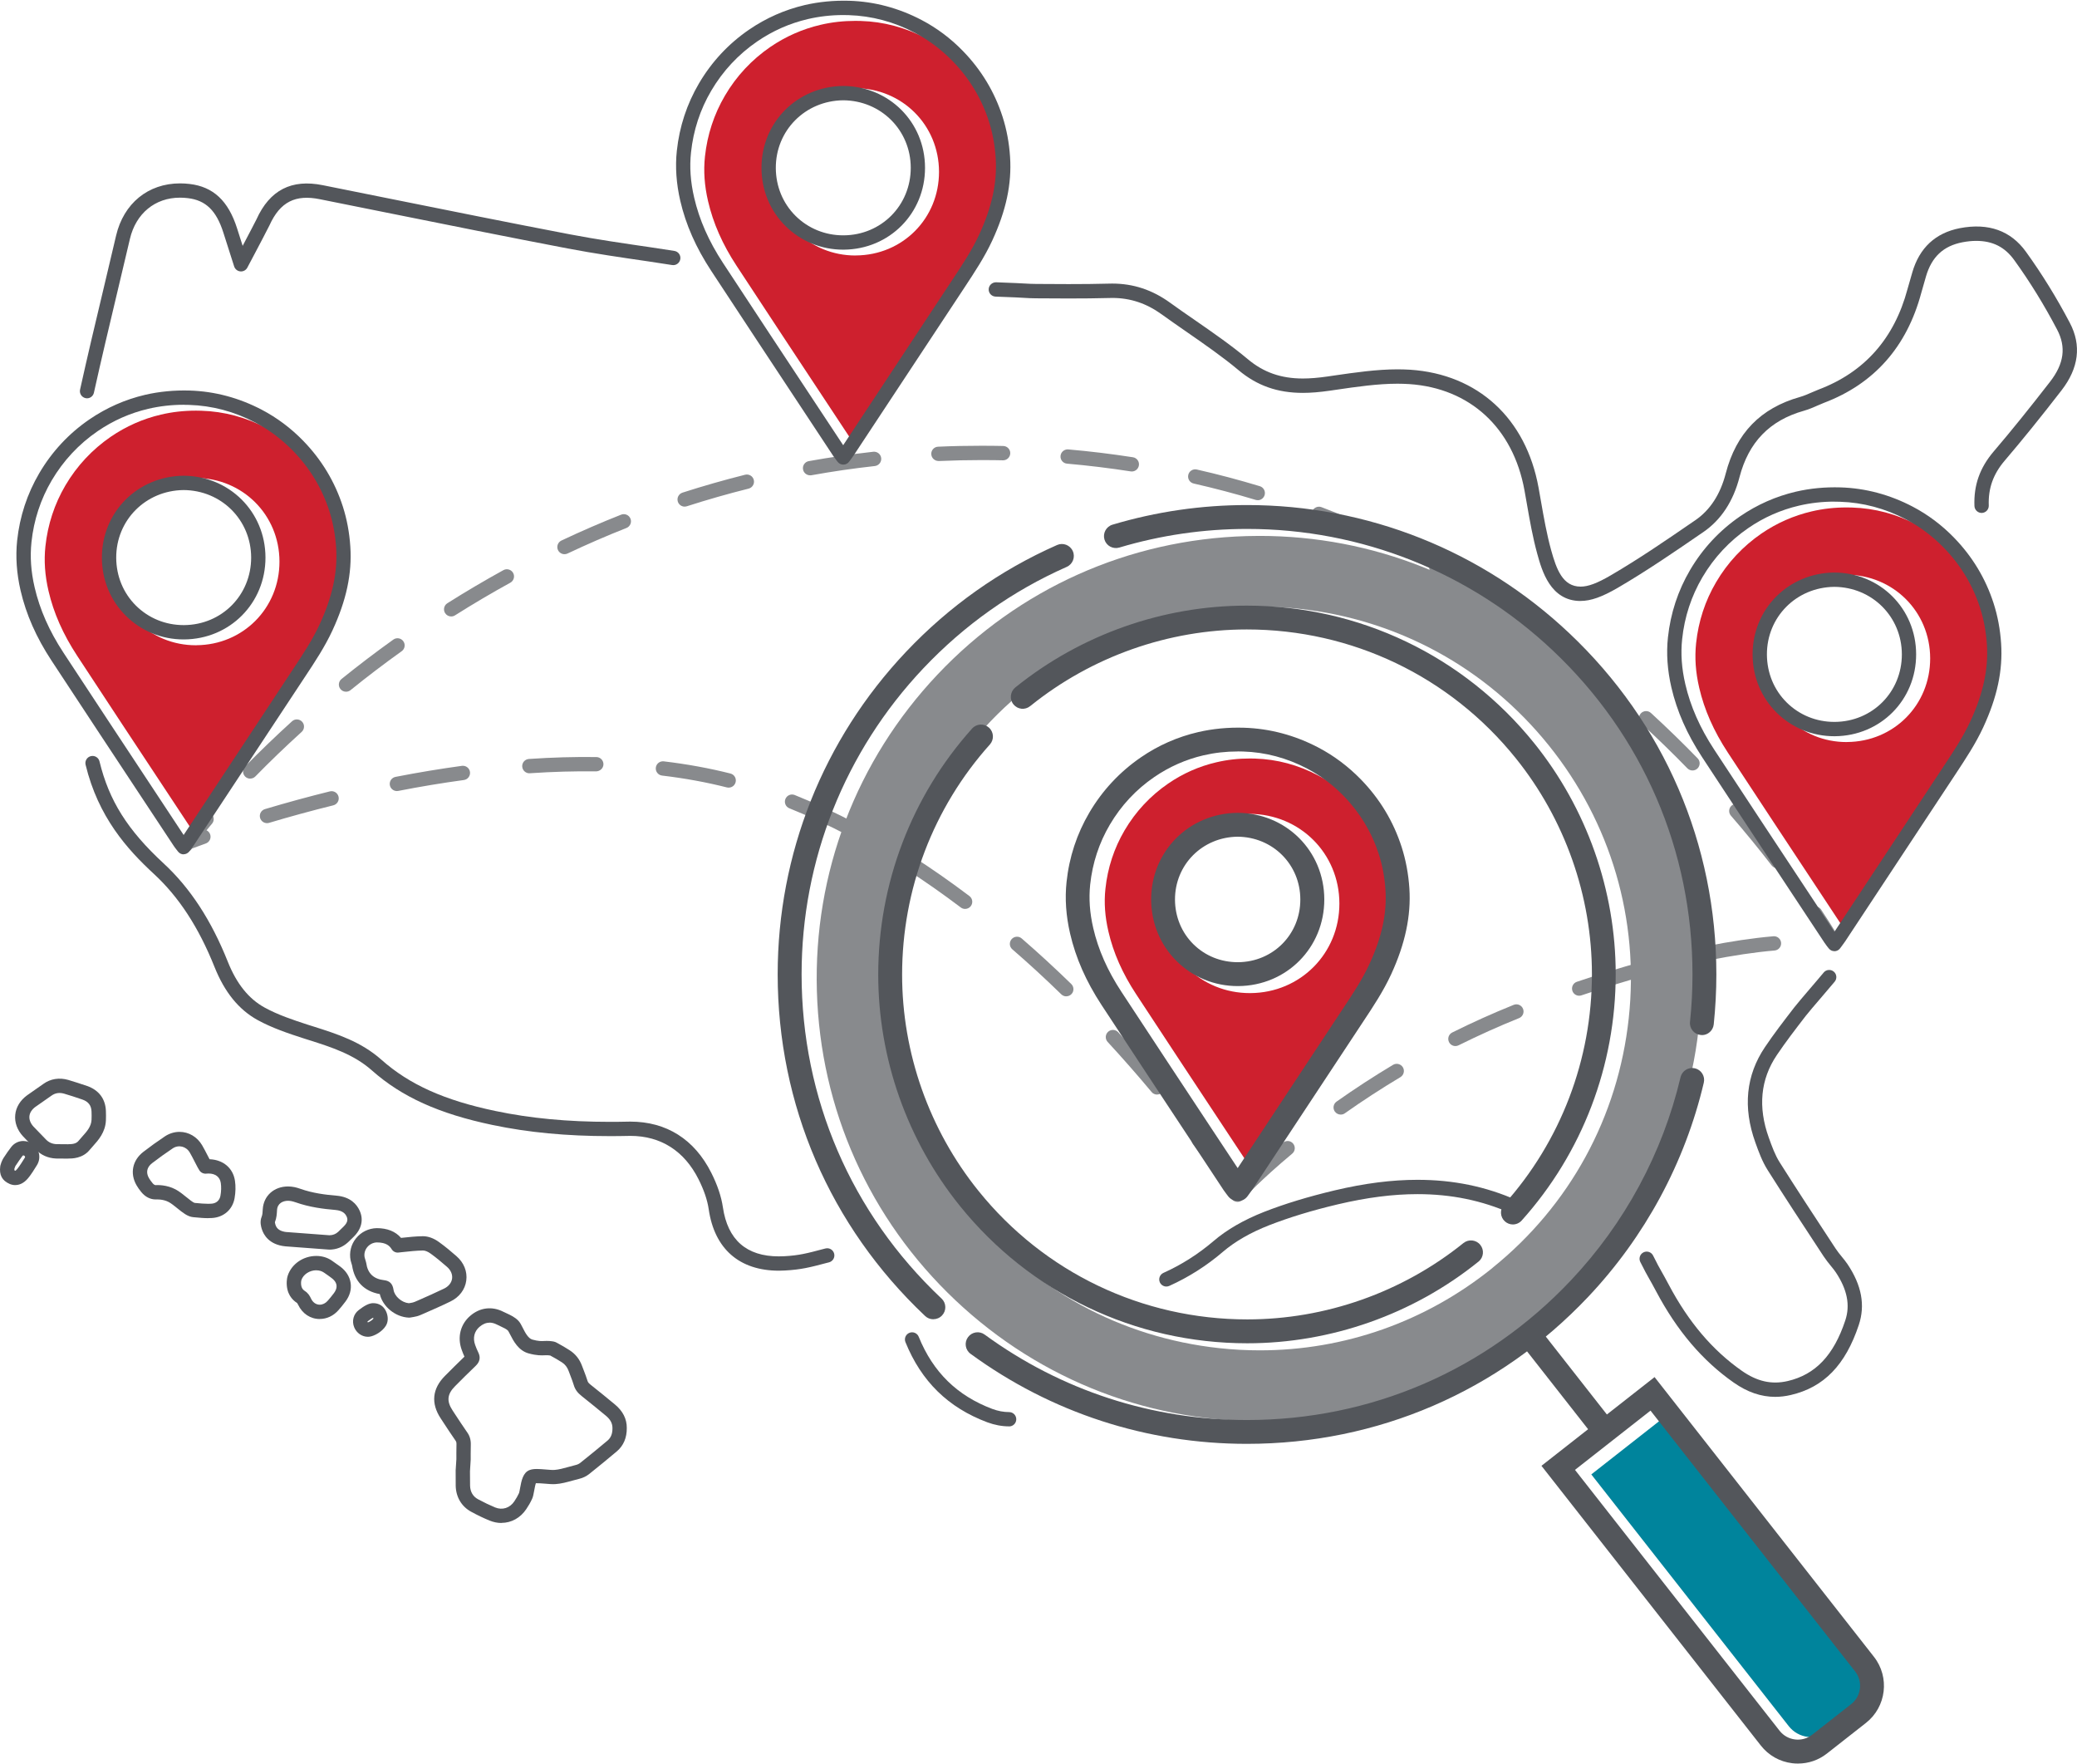 <?xml version="1.0" encoding="UTF-8"?>
<svg id="Layer_2" data-name="Layer 2" xmlns="http://www.w3.org/2000/svg" width="6.04in" height="5.13in" viewBox="0 0 434.99 369.15">
  <defs>
    <style>
      .cls-1 {
        fill: #888a8d;
      }

      .cls-2 {
        fill: #53565b;
      }

      .cls-3 {
        fill: #00849c;
      }

      .cls-4 {
        fill: #ce202e;
      }
    </style>
  </defs>
  <path class="cls-1" d="M259.15,251.53c-.5,0-.98-.25-1.27-.7-.03-.04-2.88-4.53-8.03-11.38-.5-.66-.37-1.6.3-2.1.66-.5,1.6-.37,2.1.3,5.24,6.95,8.05,11.39,8.17,11.58.44.7.23,1.63-.47,2.07-.25.16-.53.23-.8.23ZM242.33,229.06c-.43,0-.86-.18-1.15-.54-2.99-3.58-6.09-7.11-9.2-10.48-.56-.61-.52-1.56.08-2.12.61-.56,1.56-.53,2.12.08,3.15,3.41,6.27,6.97,9.3,10.59.53.64.45,1.58-.19,2.11-.28.23-.62.35-.96.35ZM223.31,208.49c-.38,0-.75-.14-1.05-.43-3.37-3.28-6.81-6.45-10.25-9.42-.63-.54-.69-1.49-.15-2.12.54-.62,1.49-.7,2.12-.15,3.48,3.01,6.97,6.22,10.38,9.54.59.58.61,1.53.03,2.12-.29.3-.68.45-1.07.45ZM202.12,190.18c-.32,0-.63-.1-.9-.3-3.77-2.85-7.59-5.53-11.37-7.96-.7-.45-.9-1.38-.45-2.07s1.38-.9,2.07-.45c3.84,2.47,7.73,5.2,11.56,8.09.66.5.79,1.44.29,2.1-.29.39-.74.59-1.2.59ZM39.1,177.86c-.72,0-1.34-.51-1.47-1.22-.13-.71.26-1.41.93-1.68.12-.05,1.35-.53,3.53-1.31.78-.28,1.64.13,1.92.91.28.78-.13,1.64-.91,1.92-2.12.76-3.33,1.23-3.44,1.28-.17.07-.37.11-.56.11ZM178.57,175.1c-.24,0-.47-.06-.7-.17-4.17-2.19-8.39-4.15-12.55-5.82-.77-.31-1.14-1.18-.83-1.95.31-.77,1.18-1.14,1.95-.83,4.26,1.71,8.57,3.71,12.83,5.95.73.39,1.01,1.29.63,2.03-.27.51-.79.8-1.33.8ZM55.92,172.22c-.65,0-1.24-.42-1.44-1.07-.24-.79.21-1.63,1.01-1.87,4.49-1.34,9.06-2.59,13.59-3.71.81-.2,1.62.29,1.82,1.1.2.8-.29,1.62-1.1,1.82-4.48,1.11-9.01,2.34-13.45,3.67-.14.04-.29.06-.43.06ZM83.12,165.5c-.7,0-1.33-.5-1.47-1.21-.16-.81.37-1.6,1.19-1.76,4.7-.92,9.38-1.69,13.9-2.31.81-.11,1.58.46,1.69,1.28.11.82-.46,1.58-1.28,1.69-4.47.61-9.09,1.37-13.73,2.28-.1.02-.19.03-.29.03ZM152.6,164.79c-.12,0-.25-.02-.37-.05-4.26-1.08-8.82-1.92-13.57-2.48-.82-.1-1.41-.84-1.31-1.67.1-.82.85-1.41,1.67-1.31,4.88.58,9.57,1.44,13.96,2.55.8.2,1.29,1.02,1.08,1.82-.17.68-.78,1.13-1.45,1.13ZM110.87,161.78c-.78,0-1.44-.61-1.5-1.4-.06-.83.57-1.54,1.4-1.6,4.85-.33,9.55-.46,14.13-.4.83.01,1.49.69,1.48,1.52-.01.83-.71,1.45-1.52,1.48-4.49-.06-9.12.07-13.88.39-.03,0-.07,0-.1,0Z"/>
  <g>
    <path class="cls-1" d="M38.87,178.33c-.31,0-.62-.09-.88-.29-.67-.49-.82-1.43-.33-2.1.06-.08,1.55-2.11,4.46-5.54.54-.63,1.48-.71,2.11-.17.63.54.71,1.48.17,2.11-2.83,3.33-4.31,5.34-4.32,5.36-.29.4-.75.62-1.21.62Z"/>
    <path class="cls-1" d="M372.23,181.66c-.45,0-.89-.2-1.19-.58-2.7-3.5-5.57-7.01-8.53-10.42-.54-.63-.48-1.57.15-2.12.63-.54,1.57-.48,2.12.15,3,3.46,5.91,7.01,8.64,10.56.5.66.38,1.6-.27,2.1-.27.21-.6.31-.92.31ZM52.4,162.9c-.38,0-.76-.14-1.05-.43-.59-.58-.6-1.53-.02-2.12,3.13-3.2,6.44-6.38,9.83-9.46.61-.56,1.56-.51,2.12.1.56.61.51,1.56-.1,2.12-3.35,3.04-6.62,6.18-9.7,9.33-.29.3-.68.45-1.07.45ZM354.47,161.19c-.39,0-.78-.15-1.08-.45-3.12-3.21-6.38-6.37-9.66-9.38-.61-.56-.65-1.51-.09-2.12.56-.61,1.51-.65,2.12-.09,3.33,3.05,6.62,6.25,9.78,9.5.58.59.56,1.54-.03,2.12-.29.28-.67.42-1.05.42ZM72.47,144.7c-.44,0-.87-.19-1.17-.56-.52-.64-.42-1.59.23-2.11,3.53-2.85,7.18-5.63,10.85-8.25.67-.48,1.61-.33,2.09.35.48.67.33,1.61-.35,2.09-3.62,2.59-7.23,5.33-10.71,8.15-.28.22-.61.33-.94.33ZM334.5,142.89c-.33,0-.67-.11-.95-.34-3.48-2.84-7.07-5.59-10.68-8.19-.67-.48-.83-1.42-.34-2.09.48-.67,1.42-.82,2.09-.34,3.65,2.63,7.29,5.42,10.82,8.3.64.52.74,1.47.21,2.11-.3.36-.73.55-1.16.55ZM94.49,128.94c-.5,0-.98-.25-1.27-.7-.44-.7-.23-1.63.47-2.07,3.85-2.43,7.8-4.76,11.74-6.93.73-.4,1.64-.13,2.04.59.4.73.13,1.64-.59,2.04-3.89,2.14-7.79,4.44-11.59,6.84-.25.16-.53.23-.8.23ZM312.52,127.08c-.27,0-.55-.07-.8-.23-3.8-2.39-7.7-4.67-11.61-6.79-.73-.4-1-1.31-.6-2.03.39-.73,1.31-1,2.03-.6,3.96,2.15,7.92,4.47,11.77,6.89.7.44.91,1.37.47,2.07-.29.45-.77.7-1.27.7ZM118.22,115.9c-.56,0-1.1-.32-1.36-.86-.35-.75-.03-1.64.72-2,4.11-1.94,8.33-3.77,12.51-5.42.77-.3,1.64.07,1.95.84.31.77-.07,1.64-.84,1.95-4.13,1.63-8.28,3.43-12.34,5.35-.21.1-.42.14-.64.14ZM288.72,114.18c-.21,0-.42-.04-.62-.14-4.07-1.87-8.24-3.61-12.4-5.19-.77-.29-1.16-1.16-.87-1.93s1.16-1.16,1.93-.87c4.22,1.6,8.45,3.37,12.58,5.27.75.35,1.08,1.24.74,1.99-.25.55-.8.87-1.36.87ZM143.39,105.94c-.63,0-1.22-.4-1.43-1.04-.25-.79.18-1.63.97-1.89,4.32-1.39,8.74-2.65,13.12-3.75.81-.2,1.62.29,1.82,1.09.2.8-.29,1.62-1.09,1.82-4.32,1.08-8.66,2.32-12.92,3.69-.15.05-.31.07-.46.07ZM263.41,104.59c-.14,0-.29-.02-.43-.06-4.27-1.29-8.64-2.44-12.99-3.43-.81-.18-1.31-.99-1.13-1.8s.99-1.32,1.8-1.13c4.42,1,8.85,2.18,13.19,3.49.79.24,1.24,1.08,1,1.87-.2.65-.79,1.07-1.43,1.07ZM169.65,99.38c-.71,0-1.34-.51-1.47-1.23-.15-.82.4-1.6,1.21-1.74,4.45-.8,8.99-1.46,13.5-1.96.83-.09,1.57.5,1.66,1.33.09.82-.5,1.56-1.33,1.66-4.44.49-8.91,1.14-13.3,1.93-.09.02-.18.02-.27.02ZM237.03,98.58c-.08,0-.16,0-.23-.02-4.38-.68-8.87-1.23-13.33-1.62-.83-.07-1.44-.8-1.36-1.62.07-.83.81-1.43,1.62-1.36,4.53.39,9.08.95,13.54,1.64.82.13,1.38.89,1.25,1.71-.12.74-.75,1.27-1.48,1.27ZM196.54,96.38c-.8,0-1.46-.63-1.5-1.43-.04-.83.6-1.53,1.43-1.56,3.05-.14,6.14-.2,9.21-.2.91,0,1.84,0,2.77.02.55,0,1.11.02,1.66.03.83.02,1.49.7,1.47,1.53-.02.82-.69,1.47-1.5,1.47-.01,0-.02,0-.03,0-.55-.01-1.09-.02-1.64-.03-.91-.01-1.81-.03-2.73-.02-3.02,0-6.07.07-9.07.2-.02,0-.04,0-.07,0Z"/>
    <path class="cls-1" d="M383.88,198.57c-.52,0-1.03-.27-1.31-.76-.01-.02-1.25-2.19-3.67-5.83-.46-.69-.27-1.62.42-2.08.69-.46,1.62-.27,2.08.42,2.49,3.74,3.73,5.92,3.79,6.01.41.72.16,1.64-.56,2.04-.23.13-.49.2-.74.2Z"/>
  </g>
  <path class="cls-2" d="M331.03,125.7c-6.35,0-8.12-6.41-9.07-9.85-.96-3.48-1.58-7.03-2.18-10.46l-.51-2.88c-2.38-13.06-11.4-21.37-24.12-22.23-.84-.05-1.65-.08-2.46-.08-4.15,0-8.59.64-12.88,1.27l-1.3.19c-2.18.31-3.97.46-5.65.46-5.32,0-9.59-1.51-13.45-4.74-3.34-2.8-7.08-5.39-11.03-8.13-1.73-1.2-3.42-2.37-5.08-3.57-3.21-2.32-6.59-3.44-10.34-3.44-3.37.08-6.39.12-9.19.11-7.54-.02-7.7-.03-9.14-.12-.88-.05-2.22-.14-6.12-.27-.83-.03-1.48-.72-1.45-1.55.03-.83.74-1.46,1.55-1.45,3.94.14,5.3.22,6.2.27,1.37.08,1.51.09,8.97.11,2.77.01,5.76-.03,9.14-.11,4.43,0,8.39,1.31,12.13,4.01,1.64,1.19,3.32,2.35,4.99,3.5,4.06,2.81,7.85,5.44,11.3,8.33,3.29,2.76,6.95,4.04,11.52,4.04,1.51,0,3.22-.14,5.22-.43l1.22-.18c4.48-.65,9.03-1.31,13.39-1.31.87,0,1.74.03,2.65.08,14.19.95,24.24,10.18,26.88,24.69l.5,2.83c.6,3.42,1.21,6.9,2.13,10.24,1.12,4.04,2.43,7.66,6.18,7.66,1.58,0,3.46-.7,6.29-2.35,5.94-3.46,11.82-7.5,17.02-11.07l.72-.49c3.09-2.12,5.23-5.41,6.36-9.78,2.2-8.45,7.29-13.69,15.54-16.02.87-.25,1.75-.63,2.58-1l1.34-.56c9.6-3.63,15.84-10.69,18.6-21,.21-.75.74-2.59.94-3.27l.07-.24s0,0,0-.01c1.5-5.16,4.85-8.27,9.95-9.27,6.04-1.16,10.69.55,13.85,4.93,3.33,4.61,6.43,9.62,9.2,14.9,2.47,4.7,1.88,9.46-1.75,14.14-4.33,5.6-8.23,10.42-11.91,14.73-2.4,2.82-3.45,5.79-3.32,9.37.03.83-.61,1.52-1.44,1.56-.8.04-1.52-.61-1.56-1.44-.17-4.38,1.12-8.01,4.03-11.43,3.65-4.27,7.51-9.06,11.82-14.62,2.92-3.77,3.39-7.24,1.46-10.91-2.7-5.15-5.72-10.05-8.97-14.54-1.98-2.75-4.52-4.03-7.98-4.03-.91,0-1.85.1-2.87.29-4.01.78-6.44,3.06-7.64,7.16h0c-.02.07-.04.15-.07.25-.2.67-.72,2.47-.92,3.21-3.03,11.3-9.89,19.04-20.39,23.01l-1.26.53c-.89.4-1.89.83-2.95,1.13-7.14,2.02-11.55,6.56-13.46,13.89-1.32,5.09-3.87,8.96-7.57,11.5l-.72.49c-5.24,3.6-11.17,7.67-17.21,11.19-3.32,1.93-5.65,2.75-7.8,2.75Z"/>
  <path class="cls-2" d="M18.24,83.26c-.11,0-.22-.01-.33-.04-.81-.18-1.32-.98-1.14-1.79,1.59-7.17,3.15-13.74,4.81-20.68.9-3.78,1.81-7.59,2.73-11.55,1.58-6.76,6.71-10.95,13.4-10.95.65,0,1.32.04,2,.12,4.95.58,8.11,3.53,9.94,9.29l1.17,3.67.06-.11c1.01-1.92,2.67-5.08,2.82-5.41,2.8-6.2,7.38-8.5,13.91-7.18l13.88,2.79c13.02,2.62,25.33,5.1,37.92,7.51,5.61,1.07,11.29,1.89,16.78,2.69l5.04.77c.82.13,1.38.89,1.25,1.71-.13.82-.89,1.38-1.71,1.25l-5.03-.77c-5.51-.8-11.22-1.63-16.89-2.71-12.61-2.41-24.92-4.89-37.95-7.51l-13.89-2.79c-5.11-1.04-8.34.51-10.58,5.48-.21.46-2.45,4.72-2.9,5.57l-1.73,3.27c-.28.53-.85.85-1.46.79-.6-.05-1.11-.46-1.3-1.04l-2.26-7.08c-1.47-4.62-3.69-6.78-7.44-7.22-.57-.07-1.12-.1-1.65-.1-5.22,0-9.23,3.31-10.48,8.63-.92,3.96-1.84,7.79-2.74,11.57-1.65,6.93-3.21,13.48-4.8,20.64-.15.7-.77,1.18-1.46,1.18Z"/>
  <path class="cls-2" d="M163.15,265.94c-8.3,0-13.51-4.56-14.72-12.85-.28-1.93-1-4.05-2.14-6.31-2.98-5.93-7.92-9.07-14.26-9.07-1.74.04-3.02.05-4.3.05-9.04,0-17.08-.76-24.56-2.33-11.22-2.35-19.01-5.87-25.27-11.42-3.82-3.39-8.53-4.88-13.08-6.33l-1.23-.39c-3.24-1.04-6.65-2.2-9.62-3.83-3.96-2.18-6.92-5.82-9.04-11.12-3.31-8.29-7.47-14.67-12.71-19.5-5.58-5.15-11.64-11.89-14.29-22.84-.2-.81.3-1.62,1.1-1.81.81-.2,1.62.3,1.81,1.1,1.99,8.2,5.88,14.38,13.41,21.34,5.57,5.14,9.98,11.88,13.46,20.6,1.85,4.63,4.37,7.77,7.7,9.6,2.74,1.51,5.99,2.61,9.09,3.61l1.21.38c4.87,1.55,9.89,3.14,14.18,6.95,5.84,5.19,13.21,8.5,23.89,10.73,7.28,1.53,15.11,2.27,23.95,2.27,1.26,0,2.53-.01,4.27-.05,7.59,0,13.44,3.71,16.97,10.72,1.28,2.54,2.1,4.97,2.43,7.22,1,6.82,4.94,10.28,11.71,10.28l1.15-.03c3.13-.17,4.74-.6,8.29-1.54l.32-.08c.8-.21,1.62.27,1.83,1.07s-.27,1.62-1.07,1.83l-.32.08c-3.63.96-5.45,1.44-8.92,1.63l-1.23.04Z"/>
  <path class="cls-2" d="M211.35,298.54c-1.51,0-3.05-.29-4.57-.85-8.21-3.08-13.82-8.57-17.15-16.79-.31-.77.06-1.64.83-1.95.77-.31,1.64.06,1.95.83,3,7.4,8.05,12.34,15.42,15.11,1.18.44,2.36.66,3.51.66.83,0,1.5.67,1.5,1.5s-.67,1.5-1.5,1.5Z"/>
  <path class="cls-2" d="M244.28,269.26c-.57,0-1.12-.33-1.37-.88-.34-.76,0-1.64.75-1.98,3.8-1.71,7.33-3.96,10.5-6.67,2.79-2.39,6.35-4.44,10.57-6.1,4.37-1.71,9.21-3.18,14.8-4.51,6.3-1.49,11.98-2.21,17.34-2.21,7.5,0,14.3,1.4,20.8,4.28.76.33,1.1,1.22.76,1.98s-1.22,1.1-1.98.76c-6.1-2.7-12.51-4.02-19.58-4.02-5.13,0-10.58.7-16.66,2.13-5.45,1.29-10.16,2.73-14.4,4.38-3.91,1.53-7.17,3.41-9.71,5.58-3.38,2.9-7.16,5.3-11.22,7.13-.2.09-.41.13-.62.13Z"/>
  <path class="cls-2" d="M371.81,292.36c-2.99,0-5.85-.98-8.73-3-6.54-4.59-11.85-10.83-16.23-19.09-.73-1.37-1.13-2.08-1.48-2.69-.49-.86-.87-1.54-1.84-3.47-.37-.74-.07-1.64.67-2.01.74-.37,1.64-.07,2.01.67.93,1.86,1.29,2.51,1.76,3.33.36.63.77,1.36,1.52,2.77,4.15,7.83,9.16,13.73,15.3,18.03,3.2,2.24,6.25,2.93,9.61,2.15,5.8-1.35,9.64-5.38,12.06-12.69,1.07-3.2.41-6.5-2-10.1-.29-.43-.63-.85-.97-1.26-.58-.71-1.09-1.35-1.56-2.06l-.99-1.51c-3.55-5.4-7.22-10.99-10.73-16.55-1.16-1.84-1.85-3.75-2.58-5.78-2.65-7.36-1.97-14.08,2.01-19.98,1.88-2.8,3.94-5.46,6.11-8.28.59-.76,1.92-2.32,3.33-3.97,1.02-1.19,2.07-2.41,2.86-3.37.53-.64,1.48-.72,2.11-.19.64.53.72,1.48.19,2.11-.8.96-1.86,2.2-2.89,3.4-1.33,1.55-2.7,3.15-3.19,3.79-2.19,2.84-4.21,5.47-6.04,8.19-3.42,5.07-3.98,10.88-1.68,17.27.68,1.89,1.31,3.65,2.3,5.21,3.5,5.54,7.16,11.12,10.7,16.51l.99,1.51c.39.59.85,1.17,1.37,1.8.36.44.77.94,1.14,1.49,2.96,4.43,3.73,8.59,2.35,12.72-2.79,8.39-7.31,13.05-14.23,14.66-1.1.26-2.21.39-3.28.39Z"/>
  <path class="cls-2" d="M105.01,318.77c-.82,0-1.64-.17-2.44-.49-1.26-.51-2.53-1.12-3.89-1.86-2-1.08-3.18-3.06-3.24-5.41-.02-1.04-.02-2.09-.01-3.13v-.13s.15-2.35.15-2.35c0-.34-.01-2.18.02-3.11.01-.39-.06-.57-.2-.77-.9-1.29-1.76-2.6-2.59-3.87l-.53-.81c-2.06-3.13-1.75-6.2.9-8.86,1.22-1.23,2.64-2.64,4.09-4.04-.21-.47-.41-.95-.59-1.47-.93-2.6-.25-5.3,1.77-7.05,2.04-1.78,4.6-2.09,6.98-.87.21.11.43.21.66.31.82.38,1.74.8,2.46,1.55.37.38.64.9.94,1.51.47.93,1.12,2.21,2.01,2.45,1.27.35,1.89.32,2.48.29.33-.01.67-.03,1.07,0,.84.08,1.16.12,1.66.42l.11.06c.79.42,1.61.9,2.48,1.46,1.22.78,2.09,1.88,2.6,3.28l.38.99c.23.6.53,1.37.77,2.15.06.2.16.42.62.78,1.72,1.36,3.42,2.75,5.1,4.14,1.67,1.38,2.52,3.04,2.5,4.94.02,2.04-.68,3.7-2.08,4.89-1.93,1.64-3.91,3.23-5.76,4.72-.59.47-1.32.84-2.07,1.02-.43.1-.87.23-1.32.35-1.26.35-2.57.71-3.73.77-.67.04-1.48-.03-2.26-.1-.53-.04-1.35-.11-1.82-.09-.14.4-.27,1.12-.35,1.55-.13.69-.23,1.28-.44,1.73-.4.86-.73,1.41-1.21,2.13-1.22,1.84-3.12,2.9-5.21,2.9ZM102.52,276.83c-.74,0-1.42.29-2.1.87-1.1.95-1.43,2.33-.91,3.78.21.58.42,1.09.65,1.55.53,1.06.35,2-.56,2.86-1.52,1.45-3.01,2.94-4.29,4.23-1.66,1.66-1.81,3.14-.52,5.09l.53.81c.82,1.25,1.67,2.54,2.54,3.79.54.77.77,1.59.74,2.6-.03.94-.02,3.01-.02,3.03v.05s-.15,2.45-.15,2.45c0,.98,0,2,.02,3.01.03,1.29.61,2.28,1.67,2.85,1.26.68,2.44,1.24,3.59,1.72,1.52.62,3.09.1,4.01-1.29.4-.61.67-1.05.99-1.74.05-.14.15-.66.21-1.01.28-1.54.6-3.28,2.01-3.8.86-.32,2.02-.22,3.36-.11.68.06,1.38.12,1.84.09.84-.05,1.99-.36,3.1-.67.48-.13.95-.26,1.41-.38.33-.08.65-.24.9-.44,1.84-1.47,3.79-3.05,5.7-4.66.71-.61,1.04-1.43,1.03-2.6,0-1.02-.43-1.82-1.41-2.63-1.67-1.38-3.35-2.75-5.05-4.1-.86-.67-1.37-1.38-1.64-2.28-.19-.62-.41-1.22-.69-1.94l-.39-1.03c-.29-.79-.74-1.37-1.39-1.79-.81-.52-1.56-.95-2.29-1.34-.07-.04-.12-.07-.17-.1-.1-.01-.24-.03-.46-.05-.22-.02-.43,0-.65,0-.71.03-1.68.08-3.41-.39-2.16-.59-3.2-2.63-3.89-3.98-.15-.29-.35-.68-.44-.79-.32-.33-.92-.6-1.55-.9-.26-.12-.52-.24-.77-.37-.53-.27-1.05-.41-1.56-.41Z"/>
  <path class="cls-2" d="M85.69,275.77s-.04,0-.06,0c-2.83-.12-5.47-2.29-6.09-4.93-3.29-.59-5.31-2.69-5.8-5.98l-.28-.96s-.02-.08-.03-.12c-.33-1.64.08-3.33,1.14-4.63,1.05-1.31,2.63-2.08,4.32-2.12h0c2.23,0,3.93.69,5.1,2.04,1.67-.18,3.11-.33,4.58-.35h0c1.11,0,2.27.42,3.38,1.23,1.31.94,2.52,1.96,3.63,2.93,1.57,1.36,2.33,3.23,2.07,5.13-.25,1.88-1.46,3.48-3.32,4.38-1.84.9-3.74,1.73-5.57,2.53l-.69.3c-.54.24-1.05.34-1.43.41l-.72.12c-.08.01-.16.02-.24.02ZM76.36,263.13l.29.99c.02.07.04.14.05.21.3,2.17,1.53,3.35,3.76,3.6,1.17.14,1.77.76,1.96,2.02.21,1.36,1.71,2.66,3.2,2.8l.5-.08c.21-.04.52-.1.75-.21l.67-.29c1.82-.8,3.69-1.62,5.48-2.49.94-.46,1.54-1.22,1.66-2.08.12-.88-.27-1.78-1.07-2.47-1.06-.92-2.2-1.89-3.41-2.76-.59-.43-1.17-.66-1.61-.66-1.34.02-2.77.17-4.42.35l-.71.08c-.57.07-1.13-.21-1.44-.71-.4-.66-1.12-1.41-3.09-1.41-.78.02-1.53.39-2.03,1.01-.48.6-.68,1.36-.54,2.1Z"/>
  <path class="cls-2" d="M14.23,242.47l-2.5-.02c-1.68-.07-3.16-.73-4.27-1.91h0s-2.18-2.23-2.65-2.75c-1.21-1.31-1.78-2.91-1.62-4.49.15-1.57,1.03-3.02,2.46-4.07.67-.49,3.44-2.41,3.44-2.41,1.49-1.07,3.32-1.37,5.2-.83,1.24.37,2.53.78,3.95,1.27,2.47.85,3.87,2.73,3.94,5.28.02.62.03,1.27,0,1.95-.12,2.48-1.6,4.13-2.69,5.34-.24.27-.48.53-.7.8-1.48,1.83-3.71,1.83-4.56,1.83ZM11.83,239.44l2.41.02c1.17,0,1.79-.2,2.21-.71.25-.31.52-.62.8-.92.95-1.06,1.85-2.06,1.92-3.48.03-.58.02-1.17,0-1.72-.04-1.28-.65-2.09-1.92-2.53-1.38-.48-2.63-.88-3.82-1.23-.97-.28-1.85-.15-2.63.4-.02.01-2.73,1.89-3.39,2.37-.74.54-1.18,1.23-1.25,1.95-.07.72.23,1.49.84,2.16.47.51,2.61,2.7,2.61,2.7.6.63,1.31.95,2.21.99Z"/>
  <path class="cls-1" d="M259.38,251.29c-.36,0-.72-.13-1.01-.39-.61-.56-.65-1.51-.1-2.12.15-.16,3.7-4.03,10.44-9.65.64-.53,1.58-.45,2.11.19.53.64.45,1.58-.19,2.11-6.56,5.48-10.11,9.33-10.15,9.37-.29.32-.7.49-1.11.49ZM280.79,233.25c-.47,0-.93-.22-1.23-.63-.48-.68-.32-1.61.36-2.09,3.82-2.7,7.8-5.29,11.83-7.7.71-.42,1.63-.19,2.06.52.42.71.19,1.63-.52,2.06-3.97,2.37-7.88,4.92-11.64,7.57-.26.19-.56.27-.86.27ZM304.81,218.9c-.55,0-1.08-.3-1.34-.83-.37-.74-.07-1.64.67-2.01,4.22-2.1,8.55-4.05,12.88-5.79.77-.31,1.64.06,1.95.83s-.06,1.64-.83,1.95c-4.25,1.71-8.51,3.63-12.66,5.69-.21.11-.44.16-.67.16ZM330.73,208.36c-.63,0-1.21-.39-1.42-1.02-.26-.79.16-1.64.94-1.9,4.62-1.56,9.15-2.95,13.45-4.15.8-.22,1.62.25,1.85,1.04s-.25,1.62-1.04,1.85c-4.25,1.18-8.72,2.56-13.3,4.1-.16.05-.32.08-.48.08ZM357.7,200.96c-.7,0-1.33-.49-1.47-1.2-.16-.81.36-1.6,1.17-1.77,5.01-1.01,9.72-1.71,14-2.08.81-.08,1.55.54,1.62,1.36.07.83-.54,1.55-1.36,1.62-4.17.36-8.77,1.05-13.67,2.03-.1.02-.2.03-.3.03Z"/>
  <path class="cls-2" d="M68.95,261.52h-.11c-.88-.07-8.59-.63-9.08-.68h0c-3.41-.34-4.56-2.42-4.93-3.62-.14-.45-.47-1.5-.03-2.58.17-.41.2-.95.23-1.57.17-2.81,2.35-4.77,5.3-4.77.44,0,.9.05,1.35.14.38.08.76.19,1.22.35,2.59.92,5.28,1.25,7.58,1.44,2.93.25,4.24,1.83,4.83,3.11.88,1.9.43,3.87-1.26,5.52l-1.15,1.12c-1.1,1.02-2.46,1.55-3.95,1.55ZM60.06,257.85c.34.03,5.51.42,8.94.67.71-.01,1.33-.25,1.84-.73l1.12-1.09c.97-.95.87-1.6.63-2.11-.24-.52-.75-1.23-2.36-1.37-2.49-.21-5.42-.57-8.32-1.6-.33-.11-.6-.19-.84-.24-.25-.05-.5-.08-.74-.08-1.06,0-2.22.51-2.31,1.94-.04.77-.09,1.66-.44,2.53,0,.02-.02.14.11.56.28.9,1.06,1.4,2.37,1.53h0Z"/>
  <path class="cls-4" d="M418.29,135.68c-.17-2.67-.65-5.23-1.41-7.61-1.51-4.69-4.05-8.89-7.53-12.46-2.31-2.37-4.93-4.33-7.78-5.83-4.34-2.28-8.95-3.51-13.69-3.65-.38-.01-.75-.02-1.12-.02-2.56,0-4.97.27-7.35.83-3.76.88-7.29,2.44-10.5,4.63-3.9,2.68-7.1,6.1-9.5,10.19-2.3,3.9-3.7,8.19-4.19,12.77-.32,3.02-.11,6.07.65,9.34,1.07,4.61,3.03,9.04,5.98,13.55,6.33,9.65,12.69,19.28,19.06,28.91l5.81,8.8,22.67-34.35c2.05-3.09,3.98-6.01,5.47-9.23,2.67-5.77,3.75-10.81,3.42-15.87ZM386.83,155.24s-.08,0-.12,0c-4.67,0-9.04-1.79-12.33-5.04-3.3-3.26-5.13-7.66-5.15-12.4-.05-9.76,7.61-17.49,17.44-17.6h.03c9.82.04,17.52,7.73,17.54,17.5.02,9.77-7.62,17.47-17.4,17.53Z"/>
  <path class="cls-2" d="M384.16,154.02c-4.57,0-8.85-1.75-12.07-4.93-3.23-3.19-5.02-7.5-5.04-12.13-.05-9.55,7.45-17.11,17.07-17.22,0,0,.01,0,.02,0,9.61.04,17.15,7.56,17.16,17.12.02,9.56-7.46,17.09-17.03,17.16-.04,0-.08,0-.12,0ZM384.14,122.74c-7.95.09-14.13,6.33-14.09,14.2.02,3.83,1.49,7.39,4.15,10.02,2.65,2.62,6.19,4.06,9.96,4.06.03,0,.07,0,.1,0,7.89-.05,14.06-6.27,14.05-14.15-.02-7.88-6.24-14.09-14.17-14.13Z"/>
  <path class="cls-4" d="M72.58,115.41c-.17-2.67-.65-5.23-1.42-7.61-1.51-4.7-4.05-8.89-7.53-12.46-2.31-2.37-4.93-4.33-7.77-5.83-4.34-2.28-8.95-3.51-13.69-3.65-.38-.01-.75-.02-1.12-.02-2.56,0-4.97.27-7.35.83-3.76.88-7.29,2.44-10.49,4.63-3.9,2.68-7.1,6.1-9.51,10.19-2.29,3.9-3.7,8.19-4.19,12.76-.32,3.02-.11,6.07.65,9.34,1.07,4.61,3.03,9.04,5.98,13.55,6.38,9.74,12.8,19.45,19.22,29.16l5.65,8.55,22.67-34.34c2.05-3.09,3.98-6.01,5.47-9.24,2.67-5.77,3.75-10.81,3.42-15.87ZM41.12,134.97s-.08,0-.12,0c-4.67,0-9.04-1.79-12.33-5.04-3.3-3.26-5.13-7.66-5.15-12.4-.05-9.76,7.61-17.49,17.44-17.6,0,0,.02,0,.03,0,9.82.04,17.52,7.73,17.54,17.5.02,9.77-7.63,17.47-17.4,17.53Z"/>
  <path class="cls-4" d="M210.71,33.79c-.17-2.67-.65-5.23-1.42-7.61-1.51-4.69-4.05-8.89-7.53-12.46-2.31-2.37-4.93-4.33-7.77-5.83-4.34-2.28-8.95-3.51-13.69-3.65-.38-.01-.75-.02-1.12-.02-2.55,0-4.97.27-7.35.83-3.76.88-7.29,2.44-10.5,4.63-3.9,2.68-7.1,6.1-9.5,10.19-2.29,3.9-3.7,8.19-4.19,12.76-.32,3.02-.11,6.07.65,9.34,1.07,4.61,3.02,9.04,5.98,13.55,6.33,9.66,12.7,19.29,19.07,28.93l5.8,8.78,22.67-34.34c2.05-3.09,3.98-6.01,5.47-9.24,2.67-5.77,3.75-10.81,3.42-15.87ZM179.25,53.35s-.08,0-.12,0c-4.67,0-9.04-1.79-12.33-5.04-3.3-3.26-5.13-7.66-5.15-12.4-.05-9.76,7.61-17.49,17.44-17.6,0,0,.02,0,.03,0,9.82.04,17.52,7.73,17.54,17.5.02,9.77-7.62,17.47-17.4,17.53Z"/>
  <path class="cls-4" d="M292.07,187.08c-.17-2.57-.62-5.03-1.36-7.3-1.45-4.51-3.89-8.54-7.23-11.98-2.22-2.28-4.73-4.16-7.46-5.59-4.17-2.19-8.6-3.37-13.14-3.51-.36-.01-.73-.02-1.08-.02-2.46,0-4.78.26-7.07.8-3.61.84-7,2.34-10.07,4.45-3.75,2.57-6.82,5.87-9.13,9.79-2.2,3.74-3.56,7.87-4.02,12.26-.31,2.88-.1,5.8.63,8.93,1.03,4.46,2.93,8.76,5.81,13.14,6.4,9.76,12.84,19.5,19.28,29.24l4.55,6.88,21.63-32.76c2.02-3.05,3.93-5.93,5.38-9.07,2.58-5.57,3.63-10.42,3.31-15.26ZM261.87,207.81h-.13c-5,0-9.68-1.91-13.21-5.4-3.54-3.49-5.5-8.21-5.53-13.28-.05-10.46,8.15-18.74,18.68-18.85.02,0,.03,0,.05,0,10.51.05,18.76,8.28,18.78,18.75.02,10.46-8.17,18.72-18.64,18.78Z"/>
  <g>
    <path class="cls-3" d="M389.44,349.65l-41.33-52.69-14.84,11.64,41.33,52.69c1,1.28,2.44,2.09,4.05,2.28,1.62.2,3.21-.25,4.48-1.25l5.27-4.13c2.64-2.07,3.1-5.9,1.03-8.54Z"/>
    <path class="cls-1" d="M327.34,137.37c-17.34-16.37-39.82-25.3-63.56-25.3-.9,0-1.81.01-2.71.04-24.74.71-47.73,11.01-64.73,29-17,18-25.97,41.53-25.26,66.28.71,24.74,11.01,47.73,29,64.73,18,17,41.55,25.99,66.28,25.26,24.74-.71,47.73-11.01,64.73-29,35.09-37.15,33.41-95.92-3.74-131ZM312.54,265.39c-13.97,11.25-31,17.23-48.69,17.23-2.82,0-5.65-.15-8.5-.46-20.68-2.23-39.25-12.38-52.29-28.58-26.93-33.44-21.63-82.55,11.81-109.48,16.2-13.04,36.51-19,57.18-16.77,20.68,2.23,39.25,12.38,52.29,28.58,13.04,16.2,19,36.51,16.77,57.18-2.23,20.68-12.38,39.25-28.58,52.29Z"/>
  </g>
  <path class="cls-2" d="M384.18,199.03c-.47,0-.91-.22-1.2-.6l-.33-.43c-.22-.29-.4-.52-.56-.76l-6.39-9.67c-6.42-9.71-12.83-19.42-19.21-29.15-3.18-4.85-5.29-9.63-6.45-14.63-.83-3.59-1.08-7.11-.72-10.46.54-5.05,2.1-9.8,4.64-14.12,2.66-4.52,6.19-8.3,10.5-11.26,3.55-2.43,7.47-4.16,11.64-5.14,3.02-.7,6.07-.99,9.34-.9,5.25.16,10.35,1.52,15.15,4.04,3.16,1.66,6.07,3.83,8.62,6.46,3.85,3.95,6.65,8.59,8.32,13.79.85,2.64,1.38,5.47,1.57,8.42.37,5.64-.82,11.2-3.73,17.5-1.6,3.46-3.7,6.62-5.72,9.69l-23.24,35.21c-.19.29-.41.58-.66.91l-.37.5c-.28.38-.73.61-1.2.61h-.01ZM384.22,104.89c-2.58,0-5.03.28-7.44.84-3.81.89-7.38,2.46-10.62,4.69-3.95,2.71-7.18,6.17-9.62,10.31-2.32,3.95-3.75,8.29-4.24,12.92-.33,3.06-.11,6.16.66,9.47,1.08,4.65,3.05,9.12,6.03,13.67,6.38,9.73,12.79,19.43,19.21,29.14l5.98,9.05,22.98-34.81c1.97-2.97,4-6.04,5.5-9.29,2.69-5.83,3.79-10.93,3.46-16.05-.18-2.71-.66-5.3-1.43-7.7-1.53-4.75-4.09-8.99-7.62-12.61-2.34-2.4-4.99-4.38-7.87-5.9-4.39-2.31-9.05-3.55-13.85-3.7-.38-.01-.76-.02-1.13-.02Z"/>
  <path class="cls-2" d="M43.62,254.94c-.95,0-1.85-.09-2.72-.17l-.45-.04h0c-1.16-.11-2.19-.95-3.29-1.84-.62-.5-1.26-1.03-1.83-1.33-1.22-.64-2.6-.54-2.61-.54-.04,0-.09,0-.13,0-1.11,0-2.17-.54-2.97-1.51-.42-.51-.76-.99-1.04-1.48-1.41-2.48-.84-5.22,1.45-6.98,1.41-1.09,2.92-2.18,4.48-3.22.94-.63,2.01-.96,3.09-.96,1.93,0,3.71,1.05,4.74,2.82.39.67.75,1.36,1.1,2.05l.45.86c2.87.11,4.92,1.86,5.32,4.51.17,1.13.14,2.39-.08,3.65-.42,2.39-2.29,4.02-4.77,4.15l-.73.02h0ZM40.73,251.74l.45.04c.84.08,1.63.15,2.41.15l.65-.02c1.03-.05,1.75-.66,1.93-1.67.17-.95.19-1.87.07-2.68-.19-1.25-1.13-1.97-2.57-1.97l-.57.03c-.54.03-1.09-.26-1.37-.74l-.34-.58-.62-1.19c-.33-.65-.66-1.29-1.02-1.91-.76-1.31-2.35-1.69-3.57-.88-1.5,1-2.95,2.05-4.32,3.1-1.1.84-1.34,1.95-.67,3.12.19.33.44.68.75,1.05.15.19.38.41.63.43.49-.03,2.36-.07,4.17.88.83.44,1.62,1.08,2.32,1.65.54.44,1.36,1.11,1.69,1.18Z"/>
  <path class="cls-2" d="M66.97,276.06c-1.96,0-3.65-1.12-4.54-3-.1-.21-.17-.33-.2-.35-1.05-.66-2.28-1.97-2.18-4.49.03-.4.07-.8.21-1.24.8-2.44,3.25-4.13,5.98-4.13,1.21,0,2.35.34,3.29,1,.58.39,1.15.8,1.72,1.22,1.22.91,1.98,2.1,2.18,3.43.21,1.35-.17,2.71-1.1,3.93-.49.65-.96,1.23-1.45,1.78-1.05,1.19-2.44,1.84-3.92,1.84ZM66.24,265.85c-1.4,0-2.74.88-3.12,2.06-.04.14-.06.34-.07.49-.04,1.1.4,1.53.78,1.78.73.46,1.06,1.07,1.31,1.6.38.81,1.05,1.28,1.83,1.28.6,0,1.2-.29,1.67-.83.43-.49.86-1.01,1.3-1.6.3-.4.63-1,.53-1.67-.1-.68-.61-1.18-1.02-1.48-.53-.4-1.07-.78-1.61-1.15-.45-.31-1-.47-1.6-.47Z"/>
  <path class="cls-2" d="M38.47,178.76c-.47,0-.91-.22-1.2-.6l-.34-.44c-.22-.28-.4-.51-.56-.76l-6.42-9.71c-6.41-9.7-12.81-19.39-19.19-29.11-3.18-4.85-5.29-9.63-6.45-14.63-.83-3.59-1.07-7.11-.72-10.46.54-5.05,2.1-9.8,4.64-14.12,2.66-4.52,6.19-8.31,10.5-11.26,3.55-2.43,7.47-4.16,11.64-5.14,2.97-.69,6.12-.99,9.34-.9,5.25.16,10.35,1.52,15.15,4.04,3.16,1.66,6.07,3.84,8.62,6.46,3.85,3.95,6.65,8.59,8.32,13.78.85,2.64,1.38,5.47,1.57,8.42.37,5.64-.82,11.2-3.73,17.5-1.6,3.46-3.69,6.62-5.72,9.68l-23.24,35.21c-.19.29-.4.57-.65.9l-.38.51c-.28.38-.73.61-1.2.61h-.01ZM38.51,84.61c-2.58,0-5.03.28-7.44.84-3.81.89-7.38,2.47-10.62,4.69-3.95,2.71-7.18,6.18-9.62,10.31-2.32,3.95-3.75,8.29-4.24,12.92-.32,3.06-.11,6.16.66,9.47,1.08,4.65,3.05,9.12,6.03,13.67,6.37,9.71,12.78,19.41,19.18,29.1l6,9.09,22.98-34.82c1.97-2.97,4-6.03,5.5-9.28,2.69-5.83,3.79-10.93,3.46-16.05-.18-2.7-.66-5.29-1.43-7.7-1.53-4.75-4.09-8.99-7.62-12.61-2.34-2.4-4.98-4.38-7.87-5.9-4.39-2.31-9.05-3.55-13.85-3.7-.38-.01-.76-.02-1.14-.02Z"/>
  <path class="cls-2" d="M38.45,133.75c-4.57,0-8.85-1.75-12.07-4.93-3.23-3.19-5.02-7.5-5.04-12.13-.05-9.55,7.45-17.11,17.07-17.22,0,0,.02,0,.02,0,9.61.04,17.15,7.56,17.17,17.12.02,9.56-7.46,17.09-17.03,17.16-.04,0-.08,0-.12,0ZM38.43,102.47c-7.94.09-14.13,6.33-14.09,14.2.02,3.83,1.49,7.39,4.15,10.02,2.65,2.62,6.19,4.06,9.96,4.06.03,0,.07,0,.1,0,7.89-.05,14.06-6.27,14.05-14.15-.02-7.88-6.24-14.09-14.17-14.13Z"/>
  <path class="cls-2" d="M176.61,97.14c-.47,0-.91-.22-1.2-.6l-.33-.44c-.22-.29-.4-.52-.56-.76l-6.33-9.59c-6.43-9.74-12.87-19.47-19.27-29.23-3.18-4.85-5.29-9.63-6.45-14.63-.83-3.59-1.08-7.11-.72-10.46.54-5.05,2.1-9.8,4.64-14.12,2.66-4.52,6.19-8.31,10.5-11.26,3.55-2.43,7.47-4.16,11.64-5.14,2.97-.69,6.12-.99,9.35-.9,5.25.16,10.35,1.52,15.15,4.04,3.16,1.66,6.07,3.83,8.62,6.46,3.85,3.95,6.65,8.59,8.32,13.79.85,2.64,1.38,5.47,1.57,8.42.37,5.64-.82,11.2-3.73,17.5-1.6,3.46-3.7,6.62-5.72,9.69l-23.24,35.21c-.19.29-.41.58-.65.91l-.37.5c-.28.38-.72.61-1.2.61h-.01ZM176.64,3c-2.58,0-5.03.28-7.44.84-3.81.89-7.38,2.47-10.62,4.69-3.95,2.71-7.18,6.17-9.62,10.31-2.32,3.94-3.75,8.29-4.24,12.92-.33,3.06-.11,6.16.66,9.47,1.08,4.65,3.05,9.12,6.03,13.67,6.4,9.76,12.83,19.49,19.26,29.22l5.92,8.96,22.98-34.81c1.97-2.97,4-6.04,5.5-9.29,2.69-5.83,3.79-10.93,3.46-16.05-.18-2.71-.66-5.3-1.43-7.7-1.53-4.75-4.09-8.99-7.62-12.61-2.34-2.4-4.99-4.38-7.87-5.9-4.39-2.31-9.05-3.55-13.85-3.7-.38-.01-.76-.02-1.14-.02Z"/>
  <path class="cls-2" d="M176.59,52.13c-4.57,0-8.85-1.75-12.07-4.93-3.23-3.19-5.02-7.5-5.04-12.13-.05-9.55,7.45-17.11,17.07-17.22,0,0,.01,0,.02,0,9.61.04,17.15,7.56,17.16,17.12.02,9.56-7.46,17.09-17.03,17.16-.04,0-.08,0-.12,0ZM176.57,20.85c-7.94.09-14.13,6.33-14.09,14.2.02,3.83,1.49,7.39,4.15,10.02,2.65,2.62,6.19,4.06,9.96,4.06.03,0,.07,0,.1,0,7.89-.05,14.06-6.27,14.05-14.15-.01-7.88-6.24-14.09-14.17-14.13Z"/>
  <path class="cls-2" d="M259.22,251.35c-.78,0-1.52-.37-2-.99l-.32-.42c-.24-.31-.44-.57-.61-.83l-6.44-9.75c-6.4-9.68-12.8-19.37-19.16-29.07-3.24-4.95-5.4-9.84-6.58-14.96-.86-3.7-1.11-7.33-.74-10.79.55-5.2,2.16-10.08,4.77-14.52,2.73-4.64,6.37-8.54,10.8-11.58,3.65-2.51,7.68-4.28,11.98-5.28,3.06-.71,6.28-1.02,9.6-.92,5.41.17,10.65,1.56,15.59,4.15,3.26,1.71,6.24,3.95,8.88,6.65,3.96,4.06,6.84,8.83,8.56,14.18.87,2.71,1.42,5.63,1.62,8.67.37,5.73-.88,11.62-3.82,17.99-1.63,3.53-3.75,6.73-5.8,9.82l-23.24,35.21c-.21.31-.43.61-.69.96l-.36.49c-.47.64-1.21,1.02-2,1.02h-.02ZM259.25,157.21c-2.51,0-4.88.27-7.21.81-3.69.86-7.15,2.39-10.29,4.54-3.83,2.62-6.96,5.98-9.32,9.99-2.25,3.82-3.63,8.03-4.11,12.51-.31,2.95-.1,5.94.64,9.13,1.05,4.54,2.98,8.9,5.9,13.35,6.36,9.7,12.76,19.38,19.15,29.06l5.2,7.86,22.15-33.55c2.04-3.07,3.96-5.97,5.43-9.16,2.62-5.67,3.69-10.62,3.37-15.56-.17-2.62-.64-5.13-1.39-7.46-1.48-4.6-3.97-8.72-7.38-12.22-2.26-2.32-4.83-4.25-7.62-5.71-4.26-2.24-8.77-3.44-13.41-3.58-.37-.01-.74-.02-1.1-.02Z"/>
  <path class="cls-2" d="M259.2,206.34c-4.83,0-9.37-1.85-12.77-5.22-3.42-3.38-5.31-7.94-5.34-12.84-.05-10.11,7.88-18.11,18.06-18.22h.04c10.17.04,18.14,8,18.16,18.12.02,10.12-7.9,18.09-18.02,18.16h-.13ZM259.18,175.06c-7.38.09-13.13,5.88-13.1,13.2.02,3.57,1.39,6.87,3.85,9.31,2.49,2.46,5.79,3.78,9.35,3.77,7.33-.05,13.07-5.82,13.05-13.15-.01-7.33-5.79-13.09-13.16-13.13Z"/>
  <path class="cls-2" d="M3.22,248.02c-.52,0-.96-.14-1.22-.26h0c-1.56-.68-2.19-1.88-1.95-3.67l.03-.17c.24-.96.64-1.57.79-1.78.46-.7.94-1.41,1.48-2.1.62-.8,1.54-1.26,2.53-1.26.74,0,1.48.26,2.07.73,1.35,1.07,1.68,2.89.78,4.34-.61,1-1.22,1.96-1.83,2.7-.95,1.15-1.92,1.46-2.7,1.46ZM3.01,244.92s.08.04.2.09h.02s.15-.09.37-.36c.53-.65,1.15-1.65,1.6-2.37.03-.06.14-.22-.1-.41-.14-.11-.31-.07-.37,0-.47.62-.91,1.27-1.37,1.96l-.07.09h0s-.15.23-.27.64c-.02.19-.01.3,0,.34Z"/>
  <path class="cls-2" d="M77.03,279.78c-1.2,0-2.37-.79-2.85-1.99-.54-1.32-.15-2.78.97-3.62,1.01-.77,2.11-1.5,3.15-1.43,1.14.05,2.01.62,2.51,1.63.42.84.63,2.1-.01,3.12-.76,1.22-2.37,2.13-3.41,2.27h0c-.12.02-.24.02-.35.02ZM78.15,275.78c-.18.08-.54.29-1.19.79.02.12.06.18.08.2.28-.08.89-.44,1.16-.79,0-.05-.02-.13-.05-.2ZM78.25,275.89s0,0,0,0c0,0,0,0,0,0ZM78.29,275.73h0Z"/>
  <g>
    <path class="cls-2" d="M261.15,302.2c-20.99,0-41-6.52-57.88-18.85-1.12-.81-1.36-2.38-.54-3.49.81-1.11,2.38-1.36,3.49-.54,16.02,11.7,35.01,17.89,54.93,17.89,25.94,0,50.04-10.38,67.84-29.24,11.28-11.94,19.22-26.66,22.97-42.55.32-1.34,1.66-2.17,3.01-1.86,1.34.32,2.18,1.66,1.86,3.01-3.95,16.75-12.32,32.25-24.2,44.83-18.76,19.86-44.15,30.8-71.48,30.8ZM195.46,276.11c-.62,0-1.25-.23-1.73-.7l-.04-.04c-19.88-18.78-30.82-44.17-30.82-71.5,0-25.19,9.53-49.16,26.84-67.48,9.05-9.58,19.71-17.13,31.67-22.41,1.26-.56,2.74.01,3.3,1.28.56,1.26-.01,2.74-1.28,3.3-11.35,5.02-21.46,12.18-30.05,21.27-16.42,17.39-25.47,40.14-25.47,64.04,0,25.94,10.38,50.04,29.24,67.84l.09.08c1,.96,1.03,2.54.07,3.54-.49.51-1.15.77-1.8.77ZM356.43,216.59c-.09,0-.18,0-.27-.01-1.37-.15-2.37-1.38-2.22-2.75.35-3.28.52-6.62.52-9.91,0-25.94-10.38-50.04-29.24-67.84-17.39-16.42-40.14-25.47-64.04-25.47-9.08,0-18.08,1.31-26.76,3.9-1.33.39-2.72-.36-3.11-1.68-.39-1.32.36-2.72,1.68-3.11,9.14-2.73,18.63-4.11,28.19-4.11,25.19,0,49.16,9.53,67.48,26.84,19.86,18.76,30.8,44.15,30.8,71.48,0,3.47-.19,6.98-.55,10.44-.14,1.28-1.22,2.24-2.48,2.24Z"/>
    <path class="cls-2" d="M261.21,281.14c-23.52,0-45.46-10.5-60.2-28.79-11.02-13.68-17.08-30.87-17.08-48.4,0-19.09,6.98-37.4,19.66-51.54.92-1.03,2.5-1.12,3.53-.19,1.03.92,1.11,2.5.19,3.53-11.85,13.22-18.38,30.34-18.38,48.2,0,16.39,5.67,32.47,15.98,45.26,13.78,17.12,34.31,26.93,56.31,26.93,16.39,0,32.46-5.67,45.26-15.98,1.08-.87,2.66-.71,3.53.36.87,1.07.72,2.62-.34,3.5-.03.02-.09.07-.12.09-13.61,10.96-30.8,17.03-48.33,17.03ZM316.85,256.26c-.59,0-1.19-.21-1.67-.64-1.03-.92-1.11-2.5-.19-3.53,11.87-13.23,18.41-30.36,18.41-48.24,0-16.39-5.67-32.46-15.98-45.26-13.78-17.11-34.3-26.93-56.31-26.93-16.39,0-32.46,5.67-45.26,15.98-.03.02-.06.05-.1.07-1.07.88-2.62.71-3.49-.35-.88-1.06-.7-2.66.36-3.54.02-.02.06-.05.09-.07h0c13.68-11.02,30.87-17.08,48.39-17.08,23.52,0,45.46,10.5,60.2,28.79,11.02,13.68,17.08,30.87,17.08,48.39,0,19.11-6.99,37.43-19.69,51.58-.49.55-1.18.83-1.86.83Z"/>
    <path class="cls-2" d="M376.55,369.15c-.4,0-.8-.02-1.2-.07-2.62-.32-4.95-1.63-6.58-3.71l-45.94-58.57,23.69-18.58,45.94,58.57c3.36,4.28,2.61,10.49-1.67,13.85l-8.17,6.41c-1.75,1.38-3.87,2.1-6.07,2.1ZM372.7,362.28c1.66,2.11,4.72,2.48,6.83.83l8.17-6.41c2.11-1.66,2.48-4.72.83-6.83l-42.86-54.63-15.82,12.41,42.86,54.64Z"/>
    <rect class="cls-2" x="325.64" y="276.51" width="5" height="25.79" transform="translate(-108.66 264.21) rotate(-38.11)"/>
  </g>
</svg>